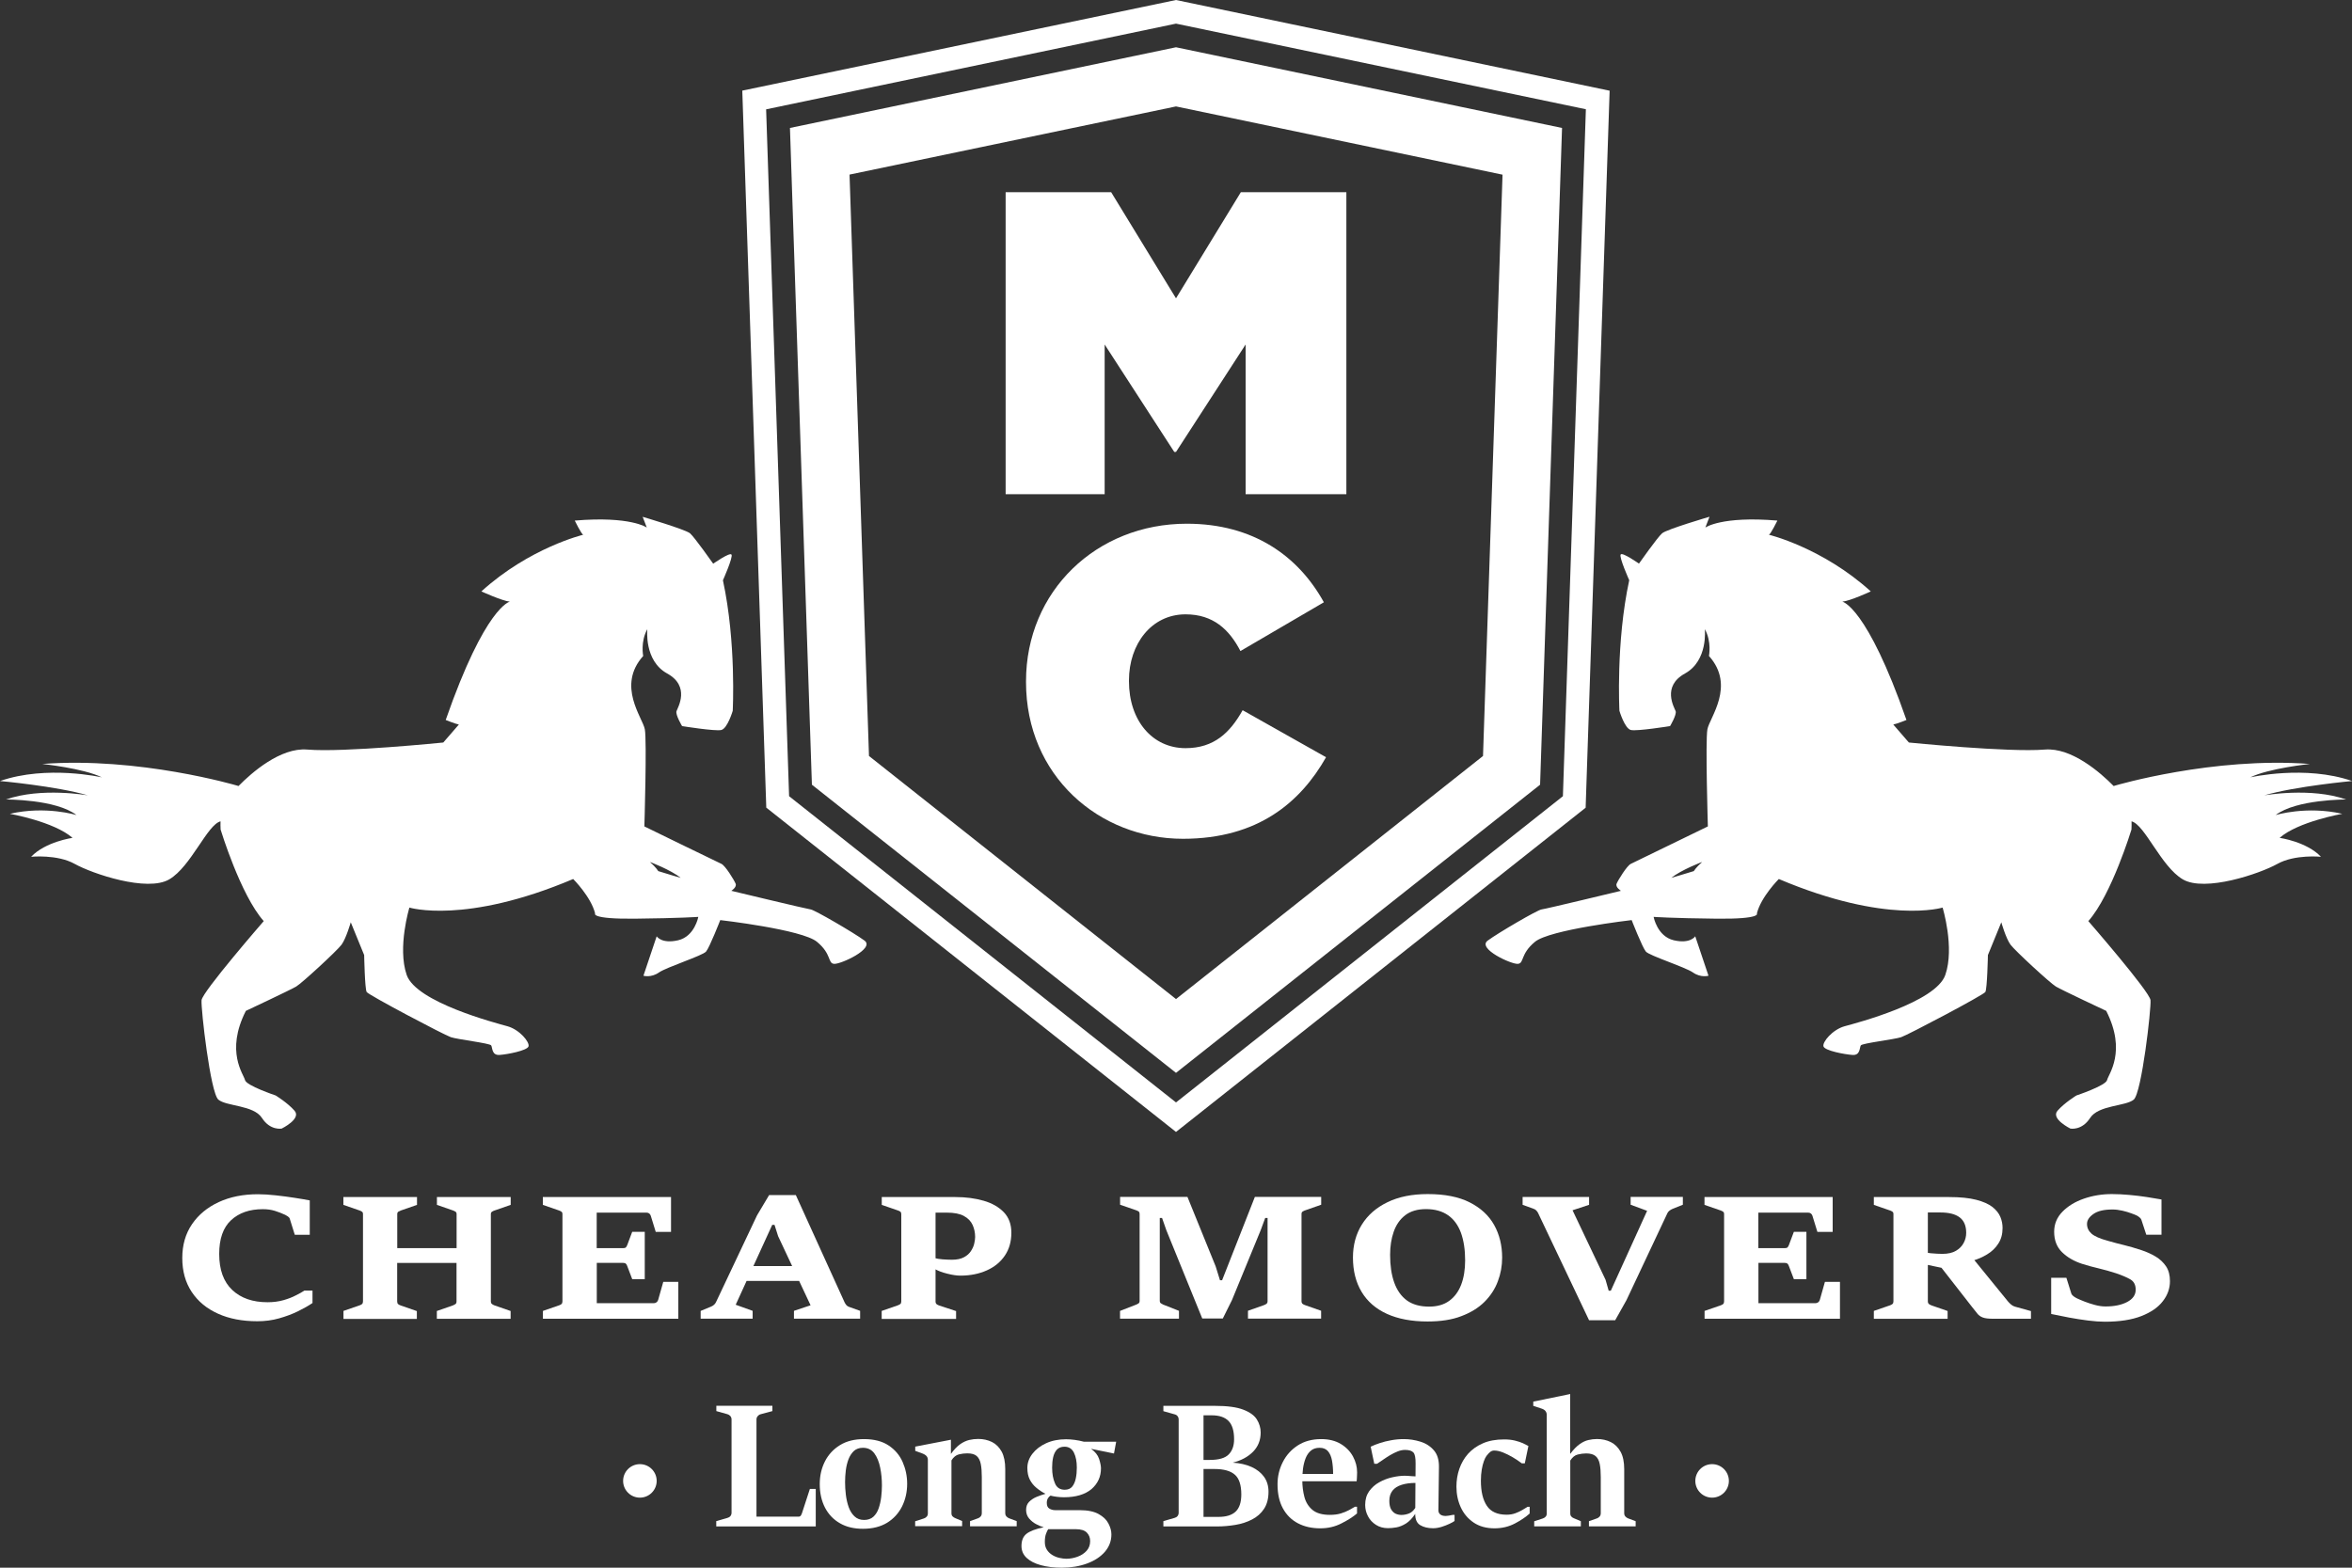 <?xml version="1.0" encoding="utf-8" ?>
<!DOCTYPE svg PUBLIC "-//W3C//DTD SVG 1.1//EN" "http://www.w3.org/Graphics/SVG/1.1/DTD/svg11.dtd">
<svg xmlns="http://www.w3.org/2000/svg" width="300" height="200" viewBox="0 0 300 200" fill="none"><rect x="0" y="0" width="300" height="200" fill="#333333" stroke="none"/><g clip-path="url('#clip0_492_510')"><path d="M83.96 111.132C83.96 111.132 83.65 110.613 82.91 109.984C82.82 109.914 85.61 111.002 86.82 111.991C86.82 111.991 84.92 111.442 83.96 111.132ZM110.27 119.998C108.89 118.98 103.9 116.084 103.41 116.024C102.92 115.964 93.28 113.648 93.28 113.648C93.28 113.648 94.01 113.189 93.83 112.74C93.65 112.29 92.51 110.423 92.01 110.204C91.51 109.984 82.19 105.431 82.19 105.431C82.19 105.431 82.52 94.529 82.25 93.051C81.99 91.573 78.62 87.5 82.04 83.686C82.04 83.686 81.67 81.869 82.57 80.261C82.57 80.261 82.12 84.285 85.1 85.922C88.08 87.57 86.45 90.266 86.29 90.725C86.13 91.184 87 92.632 87 92.632C87 92.632 91.21 93.311 92 93.131C92.79 92.951 93.46 90.685 93.46 90.685C93.46 90.685 93.93 81.979 92.21 74.031C92.21 74.031 93.54 71.056 93.3 70.747C93.07 70.437 90.97 71.915 90.97 71.915C90.97 71.915 88.6 68.55 88.02 68.041C87.43 67.542 81.97 65.934 81.97 65.934L82.5 67.302C82.5 67.302 80.44 65.815 73.31 66.414C73.31 66.414 74.16 68.151 74.39 68.221C74.39 68.221 67.56 69.858 61.4 75.449C61.4 75.449 64.01 76.647 65.03 76.757C65.03 76.757 61.91 77.336 56.85 91.853C56.85 91.853 58.11 92.362 58.53 92.432L56.54 94.728C56.54 94.728 43.82 96.016 39.2 95.627C35.77 95.337 32.09 98.582 30.42 100.279L30.19 100.21C30.19 100.21 17.72 96.525 5.39 97.464C5.39 97.464 10.64 98.013 12.99 99.171C12.99 99.171 5.99 97.564 0 99.641C0 99.641 7.16 100.289 11.21 101.468C11.21 101.468 5.24 100.409 0.76 101.997C0.76 101.997 7.14 101.957 9.76 103.984C9.76 103.984 5.84 102.766 1.26 103.824C1.26 103.824 6.87 104.812 9.25 106.889C9.25 106.889 5.8 107.378 3.97 109.305C3.97 109.305 7.3 108.966 9.53 110.214C11.76 111.462 18.79 113.848 21.6 112.18C24.37 110.543 26.44 105.202 28.13 104.782C28.12 105.102 28.12 105.451 28.14 105.831C28.14 105.831 30.67 114.177 33.64 117.512C33.64 117.512 25.8 126.537 25.71 127.596C25.61 128.664 26.84 139.427 27.85 140.285C28.87 141.154 32.35 140.974 33.41 142.622C34.47 144.269 35.93 143.98 35.93 143.98C35.93 143.98 38.48 142.732 37.57 141.703C36.67 140.675 35.16 139.756 35.16 139.756C35.16 139.756 31.4 138.498 31.25 137.789C31.1 137.081 28.71 134.165 31.36 128.964C31.36 128.964 37.04 126.298 37.78 125.859C38.52 125.419 42.96 121.326 43.56 120.527C44.15 119.728 44.74 117.662 44.74 117.662L46.45 121.845C46.45 121.845 46.53 126.168 46.77 126.557C47.01 126.947 56.64 132.029 57.5 132.318C58.36 132.608 62.47 133.087 62.65 133.367C62.83 133.646 62.7 134.654 63.72 134.585C64.73 134.515 67.21 134.035 67.41 133.506C67.6 132.967 66.28 131.36 64.74 130.93C63.21 130.501 53.08 127.875 51.87 124.371C50.67 120.867 52.22 115.785 52.22 115.785C52.22 115.785 59.32 117.981 73.11 112.141C73.11 112.141 75.39 114.417 75.91 116.543C75.91 116.543 75.29 117.262 81.01 117.202C86.74 117.143 89.07 116.973 89.07 116.973C89.07 116.973 88.61 119.469 86.49 119.958C84.37 120.447 83.76 119.449 83.76 119.449L82.07 124.481C82.07 124.481 83.04 124.77 84.04 124.071C85.04 123.373 89.62 121.925 90.06 121.396C90.51 120.867 91.87 117.382 91.87 117.382C91.87 117.382 102.33 118.58 104.21 120.158C106.1 121.725 105.56 122.873 106.37 122.963C107.18 123.063 111.64 121.016 110.27 119.998Z" fill="white"/><path d="M213.18 111.991C214.4 111.002 217.18 109.914 217.1 109.984C216.36 110.613 216.05 111.132 216.05 111.132C215.07 111.442 213.18 111.991 213.18 111.991ZM193.62 122.963C194.43 122.873 193.89 121.725 195.78 120.158C197.66 118.59 208.12 117.382 208.12 117.382C208.12 117.382 209.48 120.867 209.93 121.396C210.37 121.925 214.95 123.373 215.95 124.072C216.95 124.77 217.92 124.481 217.92 124.481L216.23 119.449C216.23 119.449 215.61 120.447 213.5 119.958C211.38 119.469 210.92 116.973 210.92 116.973C210.92 116.973 213.26 117.143 218.98 117.203C224.71 117.262 224.09 116.544 224.09 116.544C224.61 114.417 226.89 112.141 226.89 112.141C240.68 117.981 247.78 115.785 247.78 115.785C247.78 115.785 249.34 120.867 248.13 124.371C246.93 127.875 236.8 130.511 235.26 130.931C233.73 131.36 232.4 132.967 232.59 133.506C232.78 134.046 235.27 134.515 236.28 134.585C237.3 134.665 237.17 133.646 237.35 133.367C237.53 133.087 241.64 132.608 242.5 132.318C243.36 132.029 252.99 126.947 253.23 126.558C253.47 126.168 253.56 121.845 253.56 121.845L255.27 117.662C255.27 117.662 255.85 119.718 256.45 120.527C257.05 121.326 261.5 125.419 262.23 125.859C262.96 126.298 268.65 128.964 268.65 128.964C271.3 134.165 268.91 137.081 268.76 137.79C268.61 138.498 264.85 139.756 264.85 139.756C264.85 139.756 263.34 140.675 262.44 141.703C261.54 142.732 264.08 143.98 264.08 143.98C264.08 143.98 265.54 144.269 266.6 142.622C267.66 140.974 271.14 141.144 272.16 140.286C273.18 139.417 274.4 128.654 274.3 127.596C274.21 126.528 266.37 117.512 266.37 117.512C269.33 114.177 271.87 105.831 271.87 105.831C271.89 105.451 271.89 105.102 271.88 104.782C273.58 105.212 275.64 110.543 278.41 112.181C281.23 113.848 288.25 111.462 290.48 110.214C292.71 108.966 296.04 109.305 296.04 109.305C294.22 107.378 290.77 106.889 290.77 106.889C293.14 104.812 298.76 103.824 298.76 103.824C294.17 102.776 290.26 103.984 290.26 103.984C292.88 101.967 299.25 101.997 299.25 101.997C294.77 100.409 288.81 101.468 288.81 101.468C292.87 100.29 300.02 99.641 300.02 99.641C294.03 97.564 287.03 99.171 287.03 99.171C289.38 98.013 294.63 97.464 294.63 97.464C282.29 96.526 269.83 100.21 269.83 100.21L269.6 100.28C267.93 98.582 264.25 95.347 260.82 95.627C256.19 96.006 243.48 94.728 243.48 94.728L241.49 92.432C241.91 92.362 243.17 91.853 243.17 91.853C238.11 77.336 234.99 76.757 234.99 76.757C236.02 76.657 238.62 75.449 238.62 75.449C232.45 69.858 225.63 68.221 225.63 68.221C225.85 68.151 226.71 66.414 226.71 66.414C219.58 65.815 217.52 67.302 217.52 67.302L218.05 65.925C218.05 65.925 212.6 67.522 212.01 68.031C211.42 68.53 209.05 71.905 209.05 71.905C209.05 71.905 206.95 70.417 206.72 70.737C206.48 71.056 207.81 74.022 207.81 74.022C206.09 81.969 206.56 90.685 206.56 90.685C206.56 90.685 207.23 92.951 208.02 93.131C208.81 93.311 213.02 92.632 213.02 92.632C213.02 92.632 213.89 91.174 213.73 90.725C213.56 90.266 211.93 87.57 214.92 85.923C217.9 84.275 217.45 80.262 217.45 80.262C218.35 81.869 217.98 83.686 217.98 83.686C221.4 87.5 218.04 91.573 217.78 93.051C217.51 94.529 217.84 105.431 217.84 105.431C217.84 105.431 208.52 109.974 208.02 110.204C207.53 110.423 206.38 112.29 206.2 112.74C206.02 113.189 206.75 113.648 206.75 113.648C206.75 113.648 197.11 115.974 196.62 116.024C196.13 116.074 191.14 118.98 189.76 119.998C188.36 121.016 192.82 123.063 193.62 122.963Z" fill="white"/><path d="M199.35 101.577L150 140.645L100.65 101.577L97.72 13.948L150 3.015L202.28 13.938L199.35 101.577ZM150 0L94.68 11.562L97.74 103.035L150 144.409L202.25 103.045L205.31 11.572L150 0Z" fill="white"/><path d="M128.27 24.521H141.73L150 38.059L158.27 24.521H171.73V63.049H158.88V43.95L150 57.658H149.78L140.9 43.95V63.049H128.27V24.521Z" fill="white"/><path d="M130.87 87.021V86.911C130.87 75.409 139.86 66.813 151.38 66.813C159.87 66.813 165.61 70.947 168.86 76.837L158.22 83.057C156.79 80.302 154.74 78.375 151.22 78.375C146.86 78.375 144 82.178 144 86.801V86.911C144 91.923 146.98 95.447 151.22 95.447C154.86 95.447 156.9 93.46 158.5 90.605L169.14 96.605C165.89 102.326 160.48 107.009 150.89 107.009C140.19 107.009 130.87 98.972 130.87 87.021Z" fill="white"/><path d="M189.16 96.446L150 127.456L110.84 96.446L108.36 22.274L150 13.578L191.65 22.284L189.16 96.446ZM150 6.03L100.76 16.324L103.56 100.11L150 136.871L196.44 100.11L199.24 16.324L150 6.03Z" fill="white"/><path d="M218.38 191.064C219.562 191.064 220.52 190.108 220.52 188.928C220.52 187.748 219.562 186.791 218.38 186.791C217.198 186.791 216.24 187.748 216.24 188.928C216.24 190.108 217.198 191.064 218.38 191.064Z" fill="white"/><path d="M81.62 191.064C82.802 191.064 83.76 190.108 83.76 188.928C83.76 187.748 82.802 186.791 81.62 186.791C80.438 186.791 79.48 187.748 79.48 188.928C79.48 190.108 80.438 191.064 81.62 191.064Z" fill="white"/><path d="M38.83 164.647H39.86V166.234C39.36 166.574 38.75 166.923 38.02 167.282C37.29 167.642 36.48 167.941 35.6 168.191C34.72 168.441 33.79 168.56 32.82 168.56C30.91 168.56 29.23 168.241 27.8 167.592C26.36 166.943 25.25 166.024 24.45 164.816C23.65 163.608 23.25 162.171 23.25 160.493C23.25 158.836 23.66 157.398 24.49 156.18C25.32 154.962 26.46 154.024 27.91 153.355C29.36 152.686 31.02 152.356 32.9 152.356C33.58 152.356 34.34 152.406 35.17 152.496C36.01 152.586 36.81 152.696 37.59 152.816C38.37 152.935 39.01 153.045 39.51 153.145V157.528H37.6L36.95 155.451C36.93 155.371 36.84 155.282 36.71 155.182C36.57 155.092 36.46 155.022 36.37 154.982C35.94 154.782 35.5 154.613 35.05 154.473C34.6 154.333 34.09 154.263 33.51 154.263C31.83 154.263 30.48 154.733 29.47 155.671C28.46 156.61 27.96 158.047 27.96 159.974C27.96 161.991 28.51 163.518 29.62 164.567C30.73 165.615 32.23 166.134 34.12 166.134C34.87 166.134 35.54 166.044 36.14 165.875C36.74 165.705 37.27 165.505 37.72 165.266C38.17 165.046 38.54 164.836 38.83 164.647Z" fill="white"/><path d="M43.81 168.241V167.242L45.86 166.534C45.99 166.494 46.1 166.434 46.18 166.364C46.26 166.294 46.3 166.174 46.3 166.024V154.892C46.3 154.742 46.26 154.643 46.17 154.583C46.08 154.523 45.98 154.463 45.85 154.423L43.8 153.714V152.716H53.19V153.714L51.15 154.423C51.02 154.473 50.91 154.523 50.81 154.583C50.72 154.643 50.67 154.742 50.67 154.892V159.235H58.24V154.892C58.24 154.742 58.19 154.643 58.1 154.583C58 154.523 57.89 154.463 57.77 154.423L55.73 153.714V152.716H65.14V153.714L63.1 154.423C62.98 154.463 62.86 154.513 62.76 154.583C62.66 154.643 62.61 154.752 62.61 154.892V166.024C62.61 166.174 62.66 166.294 62.75 166.364C62.84 166.434 62.96 166.494 63.09 166.544L65.13 167.252V168.251H55.72V167.252L57.76 166.544C57.9 166.484 58.01 166.424 58.1 166.364C58.19 166.294 58.23 166.184 58.23 166.034V161.122H50.66V166.034C50.66 166.184 50.7 166.304 50.78 166.374C50.86 166.444 50.98 166.504 51.13 166.554L53.17 167.262V168.261H43.81V168.241Z" fill="white"/><path d="M69.25 168.241V167.242L71.3 166.534C71.43 166.494 71.54 166.434 71.62 166.364C71.7 166.294 71.74 166.174 71.74 166.024V154.892C71.74 154.742 71.7 154.643 71.61 154.583C71.52 154.523 71.42 154.463 71.29 154.423L69.24 153.714V152.716H85.59V157.159H83.64L83.01 155.112C82.97 154.982 82.9 154.882 82.81 154.812C82.72 154.742 82.6 154.703 82.46 154.703H76.11V159.235H79.46C79.63 159.235 79.75 159.205 79.82 159.145C79.89 159.085 79.95 158.976 80.01 158.826L80.64 157.149H82.24V163.189H80.64L80.01 161.532C79.97 161.402 79.91 161.302 79.84 161.232C79.77 161.152 79.64 161.112 79.47 161.112H76.12V166.254H83.42C83.54 166.254 83.65 166.214 83.75 166.134C83.85 166.054 83.92 165.955 83.95 165.835L84.6 163.538H86.52V168.241H69.25Z" fill="white"/><path d="M89.37 168.241V167.242L90.72 166.683C91.01 166.554 91.22 166.364 91.34 166.094L96.56 155.052L98.1 152.466H101.51L107.73 166.154C107.79 166.274 107.86 166.384 107.95 166.494C108.04 166.603 108.15 166.673 108.29 166.723L109.71 167.232V168.231H101.27V167.232L103.39 166.524L99.25 157.708L98.79 156.26H98.5L93.84 166.454L96 167.232V168.231H89.37V168.241ZM95.06 163.419L95.97 161.522H101.2L102.07 163.419H95.06Z" fill="white"/><path d="M112.46 168.241V167.242L114.51 166.534C114.66 166.474 114.77 166.414 114.85 166.354C114.92 166.284 114.96 166.174 114.96 166.024V154.892C114.96 154.742 114.92 154.643 114.84 154.583C114.76 154.523 114.65 154.463 114.52 154.423L112.47 153.714V152.716H121.86C123.18 152.716 124.39 152.875 125.46 153.185C126.54 153.494 127.39 153.984 128.04 154.653C128.68 155.322 129 156.19 129 157.268C129 158.397 128.72 159.375 128.17 160.184C127.62 161.002 126.85 161.631 125.87 162.071C124.89 162.51 123.77 162.74 122.5 162.74C122.04 162.74 121.49 162.66 120.82 162.49C120.16 162.33 119.63 162.121 119.23 161.891V160.503C119.46 160.573 119.79 160.623 120.22 160.663C120.65 160.693 121.05 160.713 121.42 160.713C122.06 160.713 122.57 160.603 122.96 160.393C123.35 160.184 123.65 159.914 123.85 159.595C124.06 159.275 124.2 158.956 124.27 158.626C124.34 158.307 124.38 158.027 124.38 157.808C124.38 157.258 124.27 156.749 124.06 156.28C123.84 155.801 123.48 155.421 122.95 155.132C122.43 154.842 121.7 154.703 120.76 154.703H119.33V166.044C119.33 166.194 119.38 166.314 119.47 166.384C119.56 166.454 119.67 166.514 119.8 166.554L121.95 167.262V168.261H112.46V168.241Z" fill="white"/><path d="M142.86 168.241V167.242L144.91 166.444C145.03 166.394 145.14 166.344 145.23 166.274C145.32 166.214 145.36 166.104 145.36 165.944V154.872C145.36 154.722 145.32 154.623 145.24 154.563C145.16 154.503 145.05 154.443 144.92 154.403L142.87 153.694V152.696H151.46L155.06 161.561L155.61 163.329H155.88L160.06 152.696H168.52V153.694L166.5 154.403C166.38 154.443 166.26 154.493 166.16 154.563C166.06 154.623 166.01 154.732 166.01 154.872V166.004C166.01 166.154 166.06 166.274 166.15 166.344C166.24 166.414 166.36 166.474 166.49 166.514L168.51 167.222V168.221H159.18V167.222L161.19 166.514C161.33 166.464 161.45 166.404 161.54 166.334C161.63 166.264 161.68 166.154 161.68 165.994V155.381H161.38L160.8 156.949L157.14 165.855L155.97 168.211H153.35L148.77 156.949L148.22 155.381H147.93V165.934C147.93 166.084 147.97 166.194 148.06 166.264C148.15 166.324 148.25 166.384 148.36 166.434L150.38 167.232V168.231H142.86V168.241Z" fill="white"/><path d="M182.08 168.59C180.04 168.59 178.31 168.261 176.89 167.612C175.47 166.963 174.4 166.024 173.67 164.806C172.94 163.588 172.57 162.131 172.57 160.433C172.57 158.846 172.95 157.438 173.71 156.22C174.47 155.002 175.56 154.054 176.99 153.365C178.41 152.676 180.12 152.336 182.11 152.336C184.28 152.336 186.06 152.686 187.46 153.395C188.86 154.103 189.9 155.062 190.58 156.28C191.26 157.498 191.6 158.886 191.6 160.443C191.6 161.492 191.42 162.5 191.05 163.468C190.69 164.437 190.12 165.316 189.35 166.084C188.58 166.853 187.59 167.462 186.39 167.911C185.21 168.371 183.76 168.59 182.08 168.59ZM182.28 166.693C183.31 166.693 184.16 166.454 184.84 165.964C185.52 165.475 186.03 164.786 186.37 163.908C186.71 163.019 186.88 161.981 186.88 160.803C186.88 159.435 186.7 158.267 186.35 157.288C185.99 156.31 185.45 155.561 184.71 155.042C183.97 154.523 183.03 154.253 181.89 154.253C180.8 154.253 179.92 154.513 179.24 155.032C178.57 155.551 178.08 156.25 177.77 157.139C177.46 158.017 177.31 159.006 177.31 160.094C177.31 161.452 177.48 162.62 177.83 163.608C178.18 164.597 178.72 165.365 179.45 165.905C180.19 166.434 181.13 166.693 182.28 166.693Z" fill="white"/><path d="M202.69 168.44L196.18 154.742C196.13 154.643 196.06 154.543 195.97 154.443C195.88 154.333 195.76 154.263 195.61 154.213L194.21 153.704V152.706H202.69V153.704L200.58 154.403L204.79 163.269L205.19 164.667H205.46L210.09 154.473L207.99 153.694V152.696H214.65V153.694L213.36 154.213C213.19 154.283 213.05 154.363 212.93 154.463C212.81 154.563 212.73 154.663 212.68 154.772L207.46 165.865L206.02 168.43H202.69V168.44Z" fill="white"/><path d="M217.42 168.241V167.242L219.47 166.534C219.6 166.494 219.71 166.434 219.79 166.364C219.87 166.294 219.91 166.174 219.91 166.024V154.892C219.91 154.742 219.87 154.643 219.78 154.583C219.69 154.523 219.59 154.463 219.46 154.423L217.41 153.714V152.716H233.76V157.159H231.81L231.18 155.112C231.14 154.982 231.07 154.882 230.98 154.812C230.89 154.742 230.77 154.703 230.63 154.703H224.28V159.235H227.63C227.8 159.235 227.92 159.205 227.99 159.145C228.06 159.085 228.12 158.976 228.18 158.826L228.81 157.149H230.41V163.189H228.81L228.18 161.532C228.14 161.402 228.08 161.302 228.01 161.232C227.94 161.152 227.81 161.112 227.64 161.112H224.29V166.254H231.59C231.71 166.254 231.82 166.214 231.92 166.134C232.02 166.054 232.09 165.955 232.12 165.835L232.77 163.538H234.69V168.241H217.42Z" fill="white"/><path d="M239.01 168.241V167.242L241.06 166.534C241.18 166.494 241.29 166.434 241.38 166.364C241.47 166.294 241.51 166.174 241.51 166.024V154.892C241.51 154.742 241.47 154.643 241.38 154.583C241.29 154.523 241.19 154.463 241.06 154.423L239.01 153.714V152.716H248.61C250.03 152.716 251.18 152.835 252.07 153.065C252.96 153.295 253.65 153.604 254.14 153.984C254.62 154.363 254.96 154.792 255.15 155.252C255.34 155.711 255.43 156.18 255.43 156.659C255.43 157.438 255.25 158.107 254.88 158.666C254.52 159.225 254.04 159.685 253.45 160.034C252.86 160.393 252.24 160.663 251.57 160.843L248.16 161.851L245.7 161.332L245.84 159.824C245.86 159.834 246 159.854 246.26 159.884C246.51 159.904 246.79 159.924 247.09 159.944C247.39 159.954 247.61 159.964 247.76 159.964C248.46 159.964 249.04 159.834 249.48 159.575C249.92 159.315 250.25 158.986 250.47 158.566C250.69 158.157 250.79 157.728 250.79 157.278C250.79 156.38 250.51 155.721 249.95 155.302C249.39 154.882 248.57 154.683 247.5 154.683H245.9V166.024C245.9 166.174 245.95 166.294 246.04 166.364C246.13 166.434 246.24 166.494 246.38 166.544L248.42 167.252V168.251H239.01V168.241ZM259.05 168.241H254.22C253.63 168.241 253.2 168.191 252.91 168.081C252.62 167.971 252.39 167.812 252.22 167.592C252.05 167.372 251.82 167.093 251.55 166.753L247.53 161.601L251.74 160.653L256.12 166.034C256.22 166.154 256.35 166.284 256.51 166.424C256.67 166.564 256.84 166.653 257.03 166.703L259.05 167.262V168.241Z" fill="white"/><path d="M261.63 167.632V163.019H263.57L264.19 164.996C264.23 165.126 264.32 165.246 264.46 165.355C264.6 165.465 264.75 165.555 264.93 165.645C265.15 165.745 265.46 165.885 265.87 166.044C266.28 166.204 266.73 166.354 267.22 166.484C267.7 166.613 268.15 166.673 268.56 166.673C269.68 166.673 270.6 166.484 271.32 166.104C272.04 165.725 272.41 165.206 272.41 164.537C272.41 163.918 272.18 163.478 271.73 163.219C271.28 162.959 270.67 162.7 269.91 162.44C269.17 162.201 268.43 161.991 267.71 161.821C266.99 161.651 266.28 161.462 265.59 161.242C264.54 160.903 263.68 160.403 263.01 159.744C262.34 159.086 262.01 158.217 262.01 157.149C262.01 156.16 262.36 155.312 263.06 154.593C263.76 153.874 264.67 153.315 265.79 152.925C266.91 152.536 268.11 152.336 269.37 152.336C270.09 152.336 270.84 152.376 271.61 152.446C272.38 152.516 273.13 152.606 273.84 152.716C274.55 152.826 275.17 152.925 275.7 153.025V157.518H273.76L273.13 155.601C273.09 155.501 273.01 155.391 272.89 155.302C272.77 155.202 272.66 155.132 272.55 155.072C272.43 155.012 272.19 154.912 271.85 154.792C271.51 154.663 271.13 154.553 270.7 154.453C270.27 154.353 269.85 154.303 269.45 154.303C268.37 154.303 267.55 154.493 267.01 154.882C266.47 155.262 266.2 155.681 266.2 156.14C266.2 156.629 266.39 157.039 266.77 157.378C267.15 157.718 267.85 158.027 268.89 158.307C269.58 158.506 270.26 158.686 270.93 158.846C271.6 159.006 272.33 159.225 273.13 159.485C273.79 159.705 274.4 159.974 274.95 160.304C275.5 160.633 275.94 161.052 276.28 161.552C276.62 162.061 276.78 162.69 276.78 163.449C276.78 164.367 276.48 165.226 275.87 166.004C275.27 166.793 274.35 167.422 273.13 167.901C271.9 168.381 270.35 168.62 268.47 168.62C267.86 168.62 267.15 168.57 266.35 168.47C265.55 168.371 264.74 168.241 263.92 168.091C263.07 167.931 262.32 167.782 261.63 167.632Z" fill="white"/><path d="M91.36 194.738V194.059L92.78 193.65C92.94 193.61 93.07 193.53 93.17 193.411C93.26 193.291 93.31 193.151 93.31 192.991V181.1C93.31 180.93 93.26 180.781 93.16 180.661C93.06 180.541 92.93 180.461 92.79 180.421L91.37 180.022V179.343H98.52V180.022L97.03 180.421C96.87 180.461 96.74 180.551 96.64 180.671C96.54 180.791 96.49 180.93 96.49 181.09V193.49H101.86C102.01 193.49 102.12 193.42 102.19 193.281C102.26 193.141 102.31 193.011 102.34 192.901L103.3 189.956H104.05V194.738H91.36Z" fill="white"/><path d="M110.07 195.038C108.93 195.038 107.95 194.808 107.13 194.329C106.31 193.86 105.68 193.201 105.23 192.342C104.79 191.484 104.56 190.485 104.56 189.337C104.56 188.269 104.78 187.31 105.22 186.442C105.66 185.573 106.3 184.884 107.14 184.365C107.98 183.846 109 183.596 110.2 183.596C111.48 183.596 112.53 183.866 113.34 184.405C114.15 184.944 114.75 185.643 115.13 186.512C115.51 187.38 115.71 188.299 115.71 189.297C115.71 190.346 115.49 191.304 115.06 192.183C114.62 193.051 113.99 193.75 113.15 194.269C112.31 194.778 111.28 195.038 110.07 195.038ZM110.22 193.91C110.7 193.91 111.1 193.77 111.4 193.5C111.7 193.221 111.93 192.861 112.08 192.412C112.23 191.963 112.34 191.484 112.4 190.975C112.46 190.465 112.49 189.976 112.49 189.507C112.49 188.728 112.42 187.979 112.27 187.24C112.12 186.512 111.88 185.903 111.53 185.423C111.18 184.944 110.69 184.705 110.06 184.705C109.59 184.705 109.21 184.844 108.91 185.114C108.62 185.393 108.39 185.743 108.22 186.182C108.06 186.621 107.94 187.101 107.88 187.61C107.82 188.119 107.79 188.608 107.79 189.078C107.79 189.597 107.82 190.136 107.89 190.705C107.96 191.264 108.08 191.793 108.25 192.272C108.42 192.752 108.67 193.141 108.98 193.441C109.31 193.76 109.72 193.91 110.22 193.91Z" fill="white"/><path d="M116.73 194.738V194.079L117.84 193.72C117.98 193.68 118.1 193.6 118.2 193.49C118.3 193.381 118.35 193.251 118.35 193.081V186.262C118.35 186.072 118.3 185.903 118.19 185.773C118.08 185.643 117.9 185.523 117.66 185.433L116.74 185.094V184.555L121.29 183.676V185.483C121.69 184.934 122.08 184.525 122.47 184.245C122.86 183.976 123.25 183.796 123.63 183.706C124.01 183.616 124.39 183.576 124.77 183.576C125.42 183.576 126 183.706 126.53 183.966C127.05 184.225 127.46 184.645 127.77 185.204C128.07 185.773 128.22 186.512 128.22 187.42V193.021C128.22 193.211 128.27 193.351 128.37 193.46C128.47 193.57 128.59 193.65 128.72 193.7L129.68 194.06V194.718H123.73V194.06L124.74 193.7C124.87 193.66 124.98 193.58 125.08 193.47C125.18 193.361 125.23 193.211 125.23 193.021V188.439C125.23 187.78 125.19 187.22 125.1 186.771C125.01 186.322 124.84 185.982 124.58 185.753C124.32 185.523 123.92 185.413 123.38 185.413C123.04 185.413 122.68 185.453 122.31 185.543C121.94 185.633 121.62 185.893 121.36 186.312V193.061C121.36 193.231 121.41 193.371 121.51 193.46C121.61 193.56 121.73 193.64 121.87 193.69L122.72 194.05V194.708H116.73V194.738Z" fill="white"/><path d="M135.71 191.014C135.4 191.014 135.09 190.994 134.78 190.954C134.47 190.915 134.21 190.865 133.99 190.805C133.86 190.885 133.75 191.004 133.66 191.154C133.57 191.304 133.52 191.494 133.52 191.733C133.52 192.093 133.63 192.332 133.85 192.462C134.07 192.592 134.32 192.662 134.59 192.662H137.72C138.74 192.662 139.55 192.831 140.14 193.161C140.73 193.49 141.15 193.9 141.39 194.379C141.64 194.858 141.76 195.317 141.76 195.757C141.76 196.595 141.48 197.334 140.92 197.983C140.36 198.622 139.6 199.121 138.64 199.471C137.69 199.82 136.62 200 135.44 200C134.43 200 133.54 199.89 132.77 199.681C131.99 199.471 131.39 199.161 130.95 198.752C130.51 198.343 130.29 197.833 130.29 197.234C130.29 196.536 130.5 196.016 130.93 195.677C131.36 195.337 132.09 195.058 133.13 194.838C132.84 194.768 132.52 194.639 132.17 194.449C131.82 194.269 131.52 194.02 131.26 193.72C131.01 193.421 130.88 193.051 130.88 192.632C130.88 192.212 131 191.873 131.25 191.613C131.5 191.354 131.81 191.144 132.18 190.984C132.56 190.825 132.95 190.685 133.35 190.575C132.92 190.355 132.54 190.096 132.19 189.806C131.84 189.517 131.56 189.167 131.35 188.758C131.14 188.349 131.04 187.849 131.04 187.27C131.04 186.631 131.25 186.032 131.68 185.473C132.11 184.914 132.69 184.465 133.43 184.125C134.17 183.786 135.02 183.616 135.98 183.616C136.32 183.616 136.69 183.646 137.09 183.696C137.5 183.756 137.88 183.826 138.24 183.926H142.37L142.09 185.433L139.16 184.834C139.69 185.204 140.03 185.633 140.19 186.122C140.35 186.621 140.43 187.021 140.43 187.32C140.43 188.389 140.03 189.267 139.22 189.976C138.39 190.665 137.22 191.014 135.71 191.014ZM136 198.862C136.49 198.862 136.97 198.772 137.44 198.602C137.91 198.432 138.3 198.173 138.6 197.843C138.9 197.504 139.05 197.095 139.05 196.605C139.05 196.176 138.91 195.817 138.63 195.527C138.35 195.238 137.88 195.088 137.23 195.088H133.7C133.61 195.218 133.52 195.407 133.42 195.677C133.32 195.946 133.27 196.296 133.27 196.715C133.27 197.115 133.36 197.444 133.54 197.724C133.72 198.003 133.96 198.223 134.24 198.393C134.52 198.562 134.82 198.682 135.14 198.752C135.46 198.822 135.75 198.862 136 198.862ZM135.81 190.056C136.22 190.056 136.54 189.926 136.76 189.657C136.98 189.387 137.13 189.038 137.22 188.608C137.31 188.179 137.35 187.72 137.35 187.23C137.35 186.462 137.23 185.833 136.98 185.323C136.73 184.824 136.33 184.565 135.78 184.565C135.36 184.565 135.04 184.694 134.81 184.934C134.58 185.184 134.42 185.513 134.33 185.913C134.24 186.322 134.2 186.761 134.2 187.24C134.2 188.019 134.32 188.688 134.56 189.227C134.78 189.786 135.21 190.056 135.81 190.056Z" fill="white"/><path d="M148.39 194.738V194.059L149.81 193.65C149.97 193.61 150.1 193.53 150.2 193.411C150.29 193.291 150.34 193.151 150.34 192.991V181.1C150.34 180.931 150.29 180.781 150.2 180.671C150.11 180.551 149.98 180.471 149.81 180.431L148.39 180.032V179.353H154.96C156.54 179.353 157.75 179.513 158.59 179.842C159.43 180.162 160.01 180.591 160.32 181.1C160.64 181.619 160.8 182.169 160.8 182.758C160.8 183.726 160.48 184.535 159.84 185.194C159.2 185.853 158.33 186.322 157.24 186.601C158.16 186.661 158.96 186.841 159.64 187.151C160.32 187.46 160.85 187.879 161.23 188.409C161.61 188.938 161.8 189.577 161.8 190.306C161.8 191.184 161.61 191.913 161.23 192.492C160.85 193.071 160.34 193.52 159.7 193.85C159.06 194.179 158.36 194.409 157.58 194.539C156.8 194.669 156.02 194.738 155.24 194.738H148.39ZM153.51 180.551V186.252H154.3C155.46 186.252 156.26 186.022 156.72 185.553C157.18 185.084 157.41 184.445 157.41 183.616C157.41 182.538 157.17 181.759 156.7 181.28C156.23 180.801 155.51 180.561 154.56 180.561H153.51V180.551ZM153.51 187.4V193.52H155.42C156.39 193.52 157.12 193.301 157.6 192.851C158.08 192.402 158.33 191.673 158.33 190.655C158.33 189.467 158.06 188.618 157.51 188.139C156.96 187.65 156.09 187.41 154.91 187.41H153.51V187.4Z" fill="white"/><path d="M168.4 194.978C167.33 194.978 166.38 194.768 165.56 194.339C164.74 193.91 164.1 193.281 163.64 192.442C163.18 191.604 162.95 190.575 162.95 189.367C162.95 188.359 163.17 187.41 163.62 186.532C164.06 185.653 164.7 184.944 165.53 184.405C166.36 183.866 167.36 183.596 168.52 183.596C169.5 183.596 170.34 183.806 171.02 184.215C171.7 184.625 172.22 185.164 172.57 185.803C172.92 186.452 173.1 187.121 173.1 187.83C173.1 187.919 173.1 188.039 173.09 188.199C173.08 188.359 173.08 188.508 173.07 188.648C173.06 188.798 173.05 188.908 173.04 188.978H165.92L165.98 188.039H170.04C170.04 187.41 169.99 186.851 169.9 186.342C169.81 185.843 169.64 185.443 169.39 185.144C169.14 184.854 168.78 184.705 168.32 184.705C167.86 184.705 167.49 184.824 167.21 185.064C166.92 185.304 166.7 185.623 166.54 186.022C166.38 186.422 166.27 186.861 166.2 187.35C166.14 187.84 166.11 188.329 166.11 188.818C166.11 189.587 166.2 190.306 166.38 190.984C166.56 191.663 166.91 192.213 167.41 192.632C167.92 193.051 168.66 193.261 169.63 193.261C170.16 193.261 170.62 193.201 171.02 193.081C171.42 192.961 171.77 192.812 172.07 192.652C172.37 192.492 172.62 192.342 172.83 192.223H173.09V193.081C172.59 193.51 171.93 193.93 171.12 194.339C170.28 194.778 169.38 194.978 168.4 194.978Z" fill="white"/><path d="M177.04 194.958C176.46 194.958 175.95 194.818 175.51 194.539C175.07 194.259 174.73 193.9 174.49 193.441C174.25 192.991 174.13 192.512 174.13 191.993C174.13 191.304 174.3 190.725 174.63 190.256C174.97 189.786 175.39 189.397 175.92 189.107C176.44 188.818 176.99 188.598 177.58 188.469C178.16 188.339 178.7 188.269 179.2 188.269C179.29 188.269 179.42 188.279 179.6 188.289C179.78 188.299 179.96 188.309 180.14 188.329C180.32 188.349 180.46 188.349 180.55 188.349L180.56 186.731C180.57 186.012 180.48 185.533 180.29 185.314C180.1 185.094 179.74 184.974 179.22 184.974C178.92 184.974 178.61 185.034 178.28 185.164C177.95 185.294 177.63 185.453 177.31 185.643C176.99 185.833 176.69 186.032 176.4 186.232C176.12 186.432 175.87 186.601 175.65 186.741H175.29L174.83 184.565C175.17 184.405 175.55 184.245 175.99 184.105C176.43 183.956 176.91 183.836 177.43 183.746C177.95 183.646 178.5 183.596 179.07 183.596C179.77 183.596 180.47 183.706 181.16 183.916C181.85 184.125 182.43 184.495 182.88 185.014C183.33 185.523 183.55 186.232 183.54 187.141L183.47 192.682C183.47 192.901 183.55 193.071 183.7 193.201C183.85 193.331 184.09 193.401 184.4 193.401C184.47 193.401 184.6 193.391 184.79 193.361C184.97 193.331 185.15 193.301 185.31 193.261H185.53V194.04C185.4 194.139 185.18 194.269 184.87 194.409C184.56 194.559 184.23 194.679 183.86 194.798C183.49 194.908 183.13 194.968 182.79 194.968C182.14 194.968 181.6 194.838 181.16 194.579C180.72 194.319 180.51 193.84 180.51 193.141C180.14 193.69 179.75 194.1 179.34 194.359C178.92 194.619 178.51 194.788 178.11 194.858C177.71 194.928 177.35 194.958 177.04 194.958ZM178.75 193.271C179.06 193.271 179.38 193.211 179.7 193.091C180.02 192.971 180.29 192.732 180.52 192.372L180.54 189.187C179.87 189.187 179.28 189.267 178.78 189.427C178.28 189.587 177.89 189.826 177.62 190.166C177.35 190.505 177.21 190.935 177.21 191.474C177.21 191.933 177.29 192.302 177.44 192.562C177.6 192.822 177.79 193.011 178.03 193.121C178.27 193.221 178.51 193.271 178.75 193.271Z" fill="white"/><path d="M194.85 192.232H195.11V193.091C194.63 193.52 194.01 193.95 193.23 194.359C192.45 194.768 191.59 194.978 190.62 194.978C189.57 194.978 188.68 194.728 187.96 194.239C187.24 193.75 186.69 193.101 186.32 192.292C185.95 191.484 185.77 190.605 185.77 189.657C185.77 188.868 185.89 188.109 186.14 187.39C186.39 186.671 186.76 186.022 187.26 185.463C187.76 184.904 188.4 184.455 189.16 184.125C189.92 183.796 190.82 183.636 191.85 183.636C192.38 183.636 192.84 183.686 193.24 183.786C193.64 183.886 193.97 183.996 194.26 184.125C194.54 184.255 194.77 184.375 194.95 184.475L194.49 186.691H194.11C193.76 186.422 193.37 186.162 192.95 185.913C192.53 185.663 192.11 185.463 191.7 185.294C191.29 185.134 190.92 185.054 190.58 185.054C190.41 185.054 190.25 185.104 190.1 185.214C189.95 185.324 189.79 185.503 189.6 185.743C189.49 185.893 189.38 186.112 189.27 186.412C189.16 186.711 189.07 187.071 189 187.48C188.93 187.899 188.89 188.369 188.89 188.898C188.89 190.276 189.14 191.344 189.65 192.103C190.15 192.861 190.99 193.241 192.17 193.241C192.57 193.241 192.94 193.181 193.27 193.061C193.6 192.941 193.9 192.802 194.17 192.642C194.44 192.492 194.66 192.352 194.85 192.232Z" fill="white"/><path d="M195.69 194.079L196.79 193.72C196.94 193.67 197.06 193.59 197.15 193.49C197.24 193.391 197.29 193.261 197.29 193.091V180.521C197.29 180.331 197.24 180.162 197.13 180.022C197.03 179.882 196.85 179.772 196.6 179.692L195.57 179.353V178.814L200.28 177.845V184.904V185.483C200.7 184.924 201.1 184.515 201.48 184.245C201.86 183.976 202.23 183.796 202.6 183.716C202.97 183.626 203.33 183.586 203.71 183.586C204.35 183.586 204.93 183.716 205.46 183.976C205.98 184.235 206.4 184.655 206.71 185.214C207.02 185.783 207.17 186.522 207.17 187.43V193.031C207.17 193.221 207.22 193.361 207.32 193.47C207.42 193.58 207.54 193.66 207.67 193.71L208.63 194.069V194.728H202.67V194.069L203.69 193.71C203.82 193.67 203.93 193.59 204.03 193.48C204.13 193.371 204.18 193.221 204.18 193.031V188.448C204.18 187.79 204.14 187.23 204.05 186.781C203.96 186.332 203.79 185.992 203.52 185.763C203.25 185.533 202.85 185.423 202.31 185.423C201.97 185.423 201.61 185.473 201.24 185.563C200.87 185.653 200.56 185.913 200.29 186.332V193.081C200.29 193.251 200.34 193.391 200.43 193.48C200.52 193.58 200.64 193.66 200.79 193.71L201.64 194.069V194.728H195.69V194.079Z" fill="white"/></g><defs><clipPath id="clip0_492_510"><rect width="300" height="200" fill="white"/></clipPath></defs></svg>